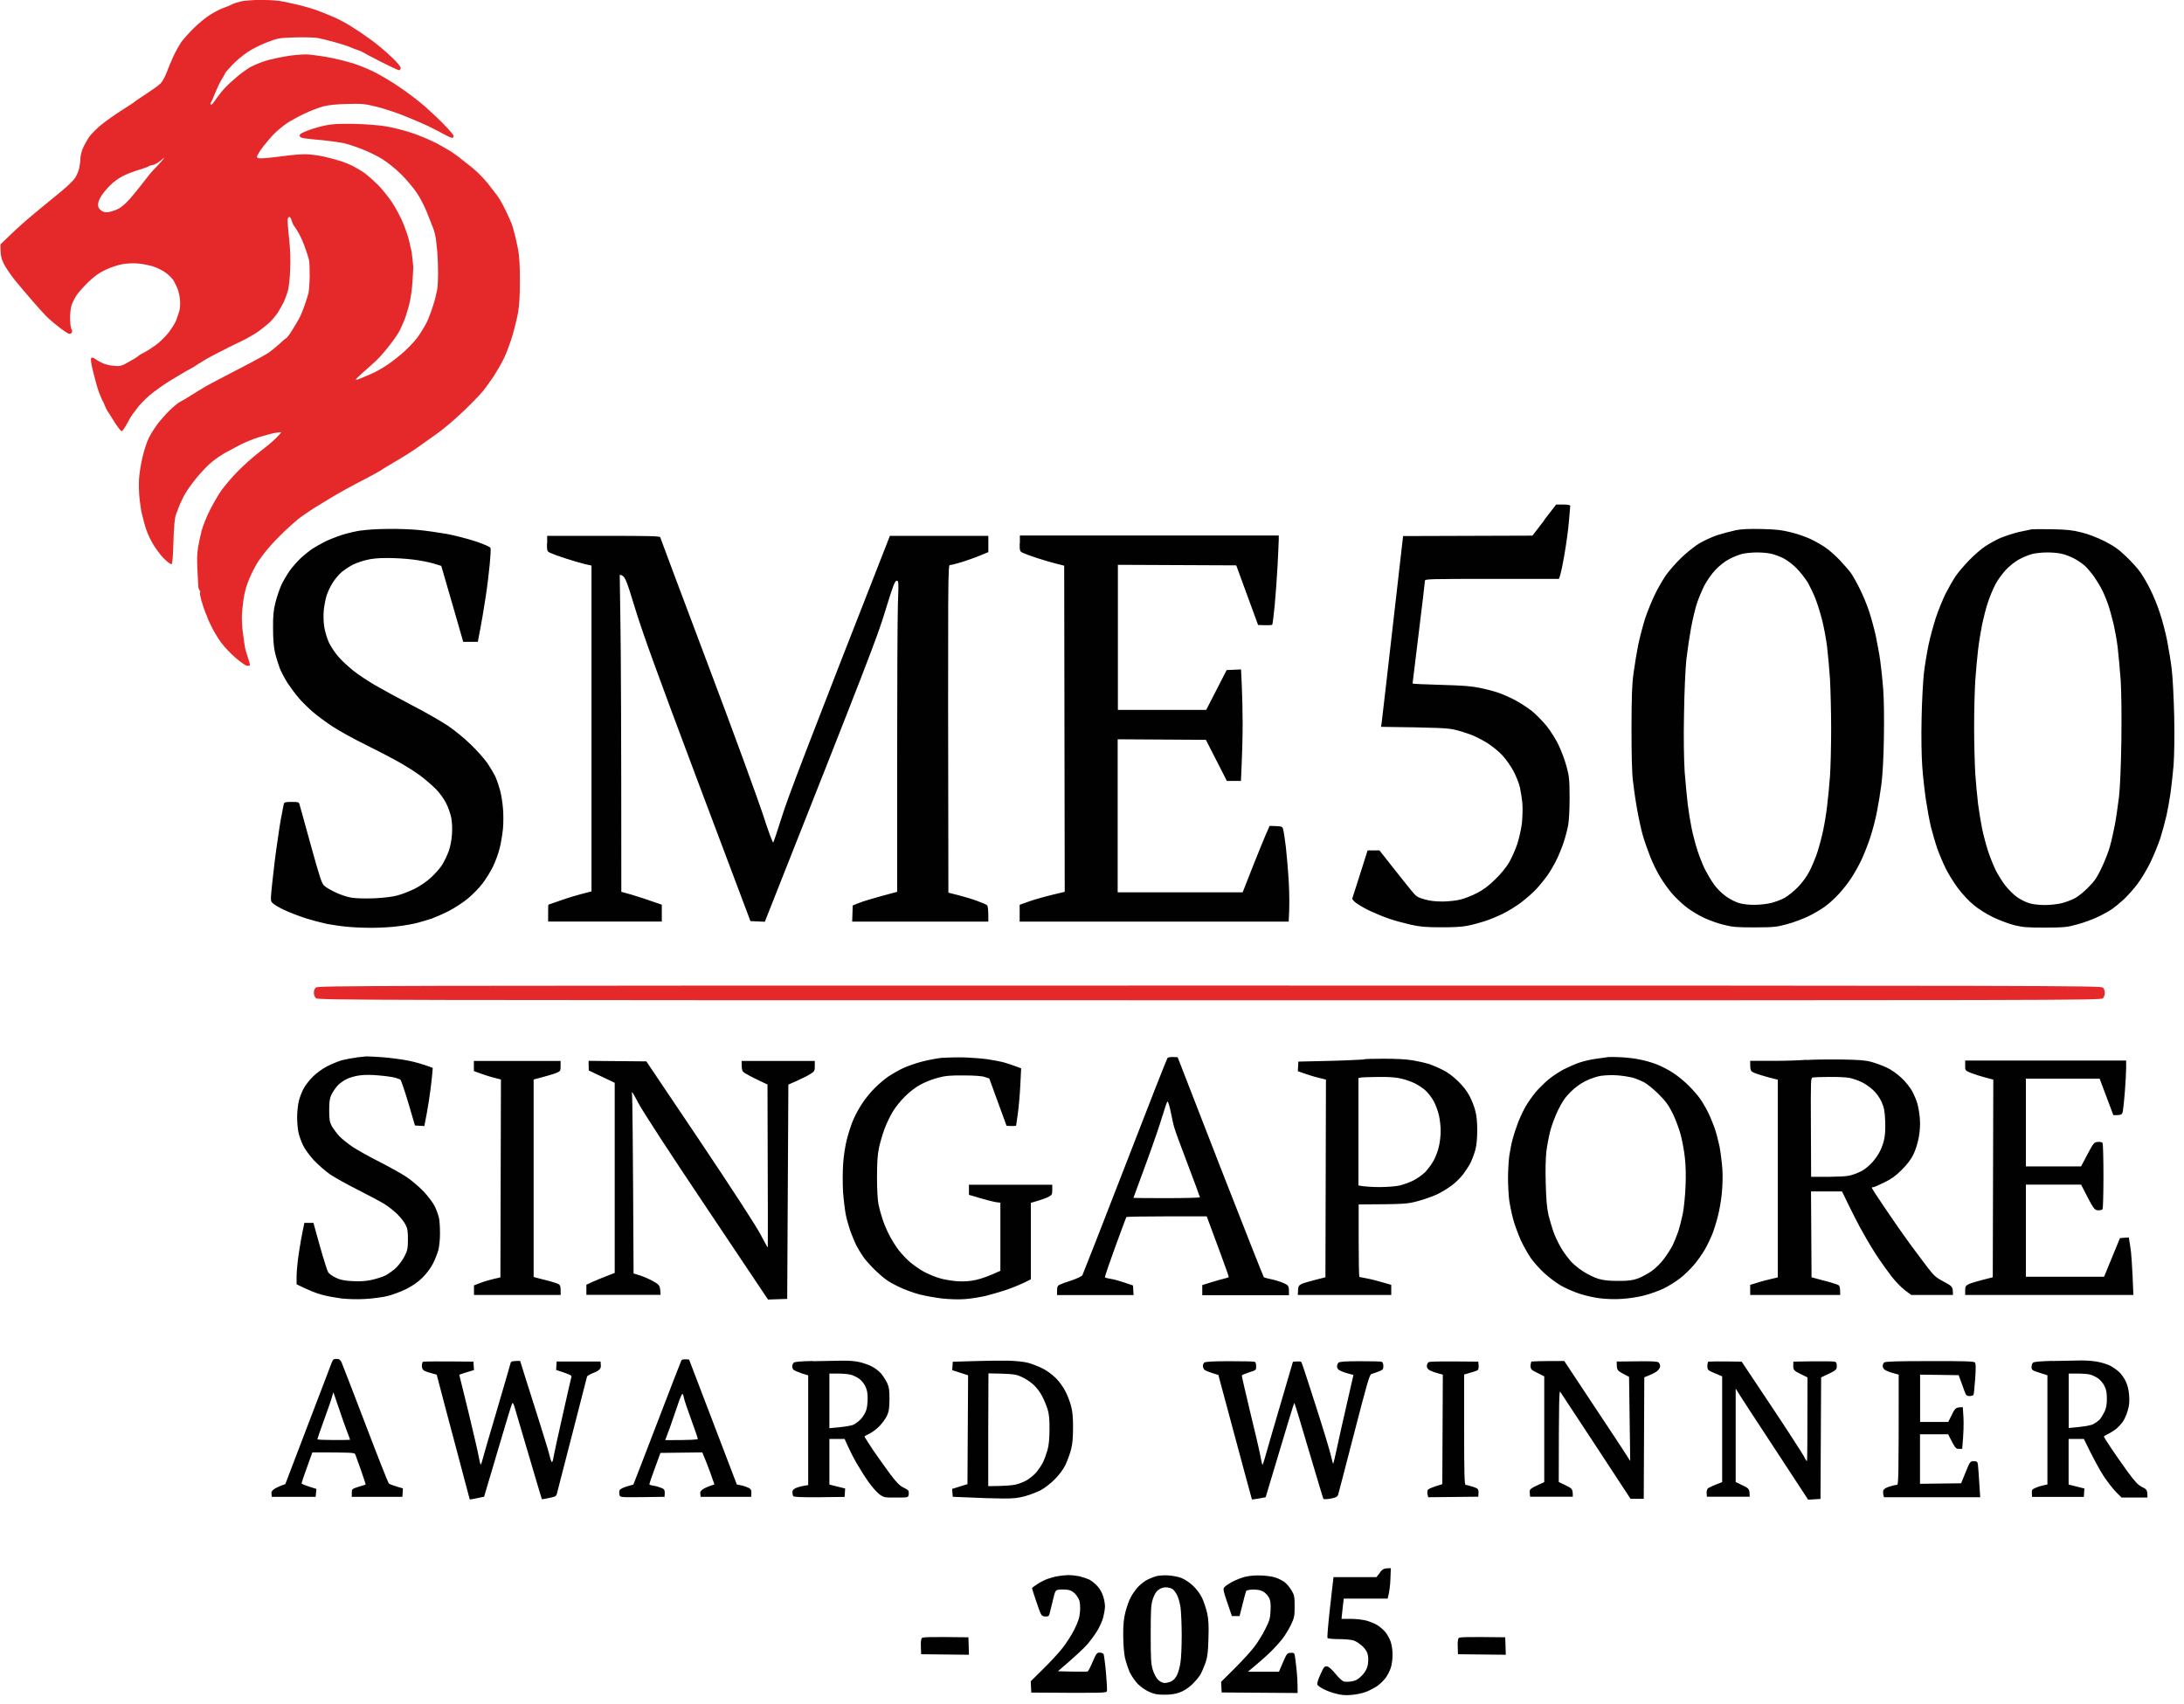 <?xml version="1.0" encoding="UTF-8"?> <svg xmlns="http://www.w3.org/2000/svg" width="205" height="160" viewBox="0 0 205 160" fill="none"><g clip-path="url(#clip0_1265_2284)"><path fill-rule="evenodd" clip-rule="evenodd" d="M144.95 48.849L143.84 50.289L131.7 50.329C130.19 63.589 129.72 67.619 129.69 67.849L129.63 68.239C135.06 68.309 135.87 68.359 136.5 68.499C136.93 68.589 137.65 68.819 138.08 68.979C138.51 69.149 139.23 69.519 139.67 69.799C140.1 70.089 140.73 70.589 141.04 70.939C141.36 71.289 141.82 71.939 142.07 72.409C142.31 72.869 142.59 73.559 142.67 73.939C142.75 74.319 142.86 75.009 142.9 75.469C142.93 75.949 142.91 76.759 142.85 77.319C142.78 77.869 142.58 78.749 142.41 79.269C142.23 79.799 141.89 80.549 141.66 80.959C141.41 81.389 140.87 82.059 140.37 82.539C139.76 83.149 139.27 83.509 138.67 83.829C138.2 84.069 137.52 84.349 137.14 84.439C136.76 84.549 136.01 84.629 135.45 84.639C134.73 84.639 134.24 84.589 133.72 84.439C133.05 84.249 132.94 84.179 132.5 83.639C132.24 83.319 131.44 82.329 130.75 81.449L129.48 79.839H128.37C127.29 83.239 126.96 84.289 126.93 84.349C126.91 84.419 127.09 84.639 127.34 84.809C127.58 84.989 128.16 85.319 128.63 85.539C129.1 85.759 129.9 86.089 130.43 86.269C130.96 86.449 131.86 86.689 132.44 86.819C133.29 87.009 133.85 87.059 135.24 87.059C136.33 87.069 137.26 87.019 137.72 86.919C138.12 86.849 138.86 86.649 139.36 86.489C139.86 86.329 140.64 85.999 141.1 85.769C141.57 85.539 142.33 85.069 142.79 84.719C143.25 84.369 143.92 83.789 144.26 83.409C144.6 83.039 145.07 82.449 145.31 82.099C145.55 81.749 145.92 81.109 146.13 80.669C146.34 80.239 146.64 79.499 146.79 79.029C146.94 78.569 147.12 77.879 147.19 77.499C147.27 77.079 147.33 76.069 147.33 74.909C147.32 73.199 147.3 72.899 147.04 71.949C146.88 71.369 146.55 70.469 146.29 69.939C146.04 69.409 145.54 68.619 145.18 68.169C144.82 67.729 144.19 67.079 143.77 66.739C143.35 66.409 142.62 65.939 142.15 65.699C141.69 65.459 141 65.159 140.62 65.029C140.24 64.899 139.48 64.699 138.93 64.589C138.14 64.419 137.37 64.359 135.25 64.299C133.79 64.259 132.59 64.209 132.59 64.169C132.59 64.129 132.85 61.999 133.17 59.419C133.49 56.829 133.75 54.629 133.75 54.529C133.75 54.359 134.12 54.349 140.04 54.349H146.33C146.51 53.899 146.69 52.969 146.86 51.969C147.03 50.979 147.22 49.599 147.27 48.909C147.33 48.209 147.39 47.579 147.39 47.499C147.39 47.419 147.19 47.369 146.72 47.369H146.07L144.96 48.799L144.95 48.849ZM33.91 49.799C33.41 49.869 32.61 50.059 32.11 50.219C31.61 50.379 30.87 50.669 30.47 50.869C30.06 51.079 29.52 51.389 29.25 51.569C28.99 51.749 28.52 52.129 28.2 52.429C27.89 52.729 27.43 53.249 27.18 53.599C26.94 53.949 26.58 54.549 26.4 54.939C26.23 55.329 25.98 56.069 25.85 56.579C25.67 57.319 25.62 57.809 25.63 58.989C25.63 59.969 25.69 60.729 25.81 61.259C25.91 61.689 26.12 62.359 26.26 62.739C26.41 63.109 26.74 63.729 26.98 64.109C27.22 64.479 27.68 65.099 27.99 65.469C28.3 65.849 28.92 66.449 29.35 66.829C29.78 67.199 30.62 67.819 31.2 68.199C31.78 68.579 33.15 69.349 34.26 69.889C35.36 70.439 36.82 71.189 37.48 71.569C38.15 71.949 39.05 72.519 39.49 72.849C39.92 73.179 40.57 73.739 40.92 74.089C41.28 74.459 41.69 75.029 41.88 75.419C42.07 75.789 42.28 76.399 42.36 76.779C42.43 77.189 42.47 77.829 42.42 78.359C42.39 78.889 42.26 79.529 42.11 79.939C41.97 80.309 41.7 80.879 41.5 81.199C41.3 81.519 40.83 82.049 40.46 82.379C40.06 82.759 39.46 83.169 38.93 83.439C38.45 83.679 37.7 83.969 37.27 84.079C36.78 84.209 35.95 84.299 35.1 84.339C34.27 84.369 33.43 84.349 32.99 84.279C32.58 84.209 31.91 83.989 31.51 83.789C31.1 83.599 30.63 83.329 30.47 83.189C30.2 82.969 30.07 82.569 29.19 79.409C28.65 77.459 28.18 75.729 28.13 75.579C28.07 75.309 28.03 75.289 27.38 75.289C26.81 75.289 26.68 75.319 26.64 75.469C26.62 75.579 26.52 76.039 26.44 76.509C26.34 76.969 26.15 78.159 26.02 79.149C25.87 80.129 25.67 81.759 25.57 82.749C25.38 84.559 25.38 84.569 25.59 84.789C25.71 84.919 26.18 85.199 26.65 85.419C27.11 85.639 28.01 85.989 28.66 86.199C29.29 86.399 30.2 86.639 30.67 86.739C31.13 86.819 31.94 86.949 32.47 86.999C32.99 87.059 34.07 87.109 34.85 87.109C35.63 87.109 36.77 87.049 37.39 86.959C38 86.889 38.81 86.739 39.19 86.639C39.57 86.529 40.16 86.369 40.51 86.249C40.86 86.119 41.6 85.799 42.15 85.519C42.7 85.229 43.5 84.709 43.94 84.339C44.37 83.979 44.99 83.349 45.29 82.949C45.61 82.539 46.04 81.829 46.27 81.369C46.49 80.909 46.78 80.139 46.89 79.679C47.02 79.209 47.15 78.379 47.21 77.829C47.26 77.269 47.26 76.389 47.21 75.879C47.17 75.349 47.05 74.609 46.95 74.239C46.85 73.859 46.66 73.289 46.52 72.969C46.37 72.639 46.02 72.049 45.75 71.649C45.46 71.239 44.77 70.459 44.2 69.909C43.63 69.349 42.67 68.559 42.06 68.149C41.45 67.739 39.93 66.859 38.68 66.219C37.43 65.569 35.86 64.709 35.19 64.319C34.52 63.929 33.62 63.329 33.18 62.979C32.75 62.629 32.12 62.069 31.82 61.719C31.5 61.369 31.09 60.759 30.89 60.359C30.69 59.929 30.5 59.279 30.43 58.829C30.36 58.359 30.35 57.729 30.39 57.299C30.43 56.889 30.55 56.279 30.65 55.929C30.76 55.579 31.03 55.009 31.26 54.659C31.49 54.309 31.86 53.879 32.08 53.699C32.31 53.519 32.7 53.249 32.97 53.099C33.23 52.939 33.83 52.719 34.29 52.599C34.9 52.439 35.46 52.389 36.37 52.389C37.06 52.389 38.14 52.449 38.8 52.539C39.46 52.619 40.31 52.789 40.7 52.909L41.42 53.129C41.74 54.229 42.2 55.829 42.66 57.409L43.48 60.259H44.85C45.22 58.369 45.44 57.039 45.58 56.089C45.73 55.129 45.9 53.719 45.97 52.969C46.04 52.209 46.08 51.519 46.04 51.439C46.01 51.349 45.43 51.089 44.68 50.839C43.96 50.599 42.7 50.269 41.89 50.119C41.08 49.979 39.86 49.809 39.2 49.749C38.53 49.689 37.27 49.639 36.4 49.659C35.52 49.659 34.41 49.729 33.92 49.809L33.91 49.799ZM162.86 49.799C162.4 49.899 161.63 50.099 161.17 50.249C160.7 50.409 159.97 50.749 159.53 50.999C159.09 51.259 158.32 51.879 157.81 52.369C157.29 52.869 156.65 53.609 156.36 54.019C156.09 54.419 155.63 55.199 155.36 55.759C155.09 56.309 154.67 57.319 154.44 57.999C154.22 58.689 153.92 59.829 153.77 60.539C153.63 61.259 153.43 62.449 153.33 63.209C153.18 64.289 153.15 65.389 153.14 68.389C153.14 70.829 153.18 72.599 153.28 73.359C153.35 73.989 153.52 75.189 153.67 75.999C153.81 76.809 154.05 77.899 154.2 78.429C154.35 78.949 154.67 79.859 154.9 80.439C155.13 81.019 155.54 81.869 155.82 82.319C156.09 82.769 156.58 83.469 156.91 83.849C157.23 84.239 157.85 84.819 158.28 85.159C158.7 85.489 159.46 85.949 159.96 86.179C160.46 86.409 161.28 86.709 161.81 86.829C162.63 87.039 163.01 87.069 164.72 87.069C166.48 87.059 166.77 87.039 167.73 86.769C168.31 86.619 169.21 86.279 169.74 86.029C170.26 85.779 170.98 85.349 171.33 85.089C171.68 84.839 172.24 84.319 172.59 83.939C172.93 83.569 173.46 82.919 173.74 82.479C174.04 82.039 174.48 81.249 174.72 80.739C174.97 80.209 175.34 79.259 175.55 78.629C175.76 77.989 176.05 76.899 176.18 76.199C176.32 75.499 176.51 74.329 176.6 73.609C176.71 72.809 176.8 71.129 176.83 69.329C176.86 67.519 176.84 65.729 176.77 64.729C176.7 63.819 176.57 62.589 176.48 61.979C176.4 61.369 176.19 60.319 176.06 59.659C175.91 58.979 175.63 57.969 175.44 57.389C175.25 56.809 174.87 55.879 174.59 55.329C174.32 54.769 173.94 54.099 173.77 53.849C173.59 53.589 173.1 53.029 172.69 52.589C172.29 52.169 171.67 51.619 171.32 51.389C170.97 51.149 170.35 50.799 169.95 50.609C169.54 50.419 168.74 50.129 168.15 49.989C167.28 49.769 166.79 49.699 165.4 49.669C164.19 49.639 163.47 49.669 162.86 49.789V49.799ZM163.49 52.009C163.78 51.939 164.39 51.869 164.83 51.869C165.28 51.859 165.9 51.909 166.2 51.979C166.51 52.039 167.05 52.239 167.39 52.409C167.76 52.599 168.29 52.999 168.66 53.379C169.01 53.739 169.47 54.339 169.7 54.709C169.91 55.089 170.24 55.779 170.42 56.239C170.6 56.709 170.88 57.599 171.04 58.249C171.2 58.879 171.41 59.999 171.5 60.729C171.58 61.449 171.71 62.809 171.77 63.739C171.82 64.669 171.88 66.759 171.88 68.389C171.88 70.019 171.83 72.029 171.77 72.879C171.71 73.709 171.59 74.979 171.5 75.679C171.42 76.379 171.25 77.419 171.12 77.999C171 78.579 170.76 79.479 170.59 80.009C170.42 80.529 170.08 81.339 169.84 81.809C169.54 82.359 169.16 82.889 168.71 83.339C168.33 83.719 167.78 84.149 167.49 84.309C167.19 84.469 166.66 84.669 166.28 84.769C165.9 84.869 165.19 84.949 164.7 84.949C164.15 84.959 163.57 84.889 163.22 84.779C162.9 84.689 162.34 84.399 161.97 84.129C161.59 83.859 161.12 83.379 160.85 82.989C160.6 82.629 160.24 82.019 160.05 81.649C159.86 81.269 159.54 80.489 159.35 79.909C159.16 79.329 158.91 78.379 158.79 77.799C158.67 77.219 158.5 76.189 158.42 75.529C158.34 74.849 158.21 73.479 158.13 72.469C158.06 71.299 158.02 69.289 158.07 67.029C158.1 64.889 158.2 62.809 158.29 61.909C158.39 61.059 158.59 59.729 158.73 58.949C158.88 58.159 159.12 57.139 159.27 56.679C159.42 56.219 159.74 55.449 159.97 54.989C160.21 54.529 160.68 53.859 161.01 53.509C161.36 53.139 161.88 52.719 162.28 52.509C162.65 52.309 163.19 52.089 163.48 52.019L163.49 52.009ZM190.64 49.709C190.46 49.739 189.93 49.859 189.45 49.959C188.97 50.079 188.24 50.319 187.81 50.489C187.39 50.669 186.74 51.029 186.36 51.279C185.98 51.519 185.28 52.139 184.82 52.609C184.35 53.099 183.77 53.779 183.54 54.129C183.31 54.479 182.9 55.199 182.62 55.739C182.36 56.279 181.94 57.289 181.71 57.989C181.48 58.689 181.17 59.839 181.02 60.549C180.87 61.269 180.68 62.439 180.59 63.169C180.51 63.899 180.4 65.779 180.37 67.399C180.33 69.209 180.36 70.919 180.43 71.939C180.49 72.839 180.65 74.239 180.77 75.059C180.89 75.869 181.1 77.039 181.25 77.649C181.41 78.249 181.66 79.159 181.84 79.659C182.01 80.149 182.36 80.979 182.62 81.509C182.87 82.029 183.4 82.879 183.79 83.399C184.18 83.929 184.84 84.629 185.25 84.959C185.66 85.309 186.45 85.809 187.05 86.099C187.63 86.389 188.53 86.719 189.06 86.859C189.87 87.059 190.27 87.089 191.97 87.089C193.74 87.079 194.02 87.059 194.98 86.789C195.56 86.639 196.44 86.309 196.93 86.079C197.43 85.839 198.02 85.509 198.25 85.349C198.48 85.189 198.98 84.779 199.35 84.439C199.72 84.089 200.3 83.439 200.65 82.969C201 82.509 201.54 81.599 201.85 80.959C202.16 80.319 202.58 79.289 202.78 78.689C202.97 78.079 203.23 77.119 203.36 76.549C203.48 75.989 203.65 75.059 203.73 74.489C203.81 73.929 203.94 72.749 204.02 71.879C204.09 70.859 204.12 69.199 204.08 67.229C204.04 65.499 203.94 63.589 203.85 62.849C203.77 62.119 203.56 60.909 203.42 60.159C203.27 59.399 202.97 58.239 202.74 57.569C202.53 56.889 202.12 55.899 201.84 55.349C201.57 54.789 201.14 54.059 200.89 53.709C200.65 53.359 200.04 52.699 199.55 52.229C198.85 51.559 198.43 51.269 197.56 50.819C196.88 50.479 196.04 50.149 195.39 49.989C194.52 49.769 194.03 49.719 192.64 49.689C191.71 49.669 190.8 49.679 190.63 49.699L190.64 49.709ZM190.75 52.009C191.04 51.939 191.65 51.869 192.09 51.869C192.54 51.859 193.16 51.909 193.46 51.979C193.77 52.039 194.29 52.229 194.62 52.399C194.96 52.569 195.42 52.889 195.67 53.099C195.91 53.319 196.31 53.789 196.56 54.139C196.8 54.489 197.15 55.059 197.32 55.409C197.5 55.759 197.74 56.349 197.87 56.729C198 57.099 198.22 57.889 198.36 58.469C198.5 59.049 198.69 60.069 198.77 60.739C198.85 61.409 198.98 62.829 199.06 63.909C199.13 65.159 199.15 67.219 199.12 69.619C199.08 72.009 199 73.879 198.9 74.799C198.8 75.579 198.64 76.739 198.52 77.389C198.4 78.019 198.19 78.969 198.04 79.499C197.89 80.019 197.53 80.939 197.24 81.529C196.83 82.399 196.57 82.769 196 83.329C195.61 83.729 195.05 84.179 194.76 84.329C194.46 84.489 193.93 84.689 193.55 84.789C193.17 84.889 192.46 84.969 191.96 84.969C191.42 84.969 190.82 84.909 190.48 84.799C190.16 84.709 189.63 84.439 189.32 84.219C189 83.989 188.51 83.499 188.22 83.129C187.93 82.759 187.54 82.119 187.33 81.709C187.13 81.299 186.8 80.499 186.61 79.909C186.42 79.329 186.17 78.379 186.05 77.799C185.93 77.219 185.76 76.169 185.67 75.479C185.59 74.779 185.47 73.519 185.41 72.679C185.36 71.829 185.3 69.859 185.3 68.299C185.3 66.739 185.35 64.729 185.41 63.859C185.47 62.979 185.59 61.709 185.67 61.009C185.75 60.309 185.93 59.239 186.05 58.629C186.18 58.019 186.41 57.089 186.59 56.569C186.76 56.039 187.08 55.279 187.29 54.879C187.5 54.469 187.95 53.859 188.27 53.509C188.62 53.139 189.14 52.719 189.54 52.509C189.91 52.309 190.45 52.089 190.74 52.019L190.75 52.009ZM51.34 51.019C51.34 51.719 51.35 51.759 51.63 51.899C51.79 51.979 52.44 52.219 53.09 52.429C53.72 52.639 54.54 52.869 54.89 52.959L55.52 53.099V83.689C54.04 84.059 53.14 84.349 52.56 84.559C51.98 84.759 51.49 84.939 51.47 84.939C51.46 84.939 51.45 85.289 51.45 85.729V86.519H62.12V84.939C60.68 84.429 59.83 84.159 59.29 83.999L58.32 83.729C58.32 68.079 58.28 61.399 58.24 58.759L58.17 53.969C58.66 54.029 58.74 54.259 59.61 57.109C60.36 59.539 61.56 62.869 65.49 73.329L70.44 86.479L71.79 86.539C81.53 61.939 82.36 59.789 83.09 57.369C83.8 55.059 83.98 54.559 84.15 54.529C84.35 54.489 84.36 54.549 84.28 56.749C84.24 57.999 84.21 64.569 84.21 71.369V83.729C81.92 84.339 80.98 84.629 80.64 84.769L80.04 85.009L79.99 86.529H92.77C92.78 85.359 92.73 85.059 92.64 84.979C92.57 84.919 92.14 84.739 91.71 84.579C91.28 84.419 90.48 84.179 89.97 84.049L89.02 83.809C88.97 53.109 88.97 53.049 89.18 53.049C89.3 53.049 89.78 52.919 90.26 52.779C90.75 52.619 91.51 52.359 91.96 52.169L92.77 51.839V50.309H83.53C75.58 70.589 73.97 74.849 73.43 76.559C73.01 77.889 72.63 79.029 72.58 79.099C72.53 79.149 72.09 77.969 71.61 76.459C71.11 74.949 68.76 68.499 66.36 62.149C63.96 55.779 61.99 50.519 61.97 50.439C61.94 50.329 60.78 50.309 56.64 50.309H51.36V51.049L51.34 51.019ZM95.71 51.019C95.71 51.719 95.72 51.759 96 51.899C96.16 51.979 96.75 52.199 97.3 52.379C97.85 52.559 98.66 52.799 99.1 52.909L99.89 53.109L99.94 83.729C98.09 84.159 97.14 84.439 96.63 84.619L95.71 84.949V86.529H120.96C121.05 85.179 121.03 83.899 120.97 82.829C120.91 81.749 120.78 80.269 120.7 79.549C120.61 78.819 120.5 78.079 120.45 77.909C120.38 77.599 120.34 77.589 119.77 77.559L119.17 77.539C118.78 78.399 118.21 79.799 117.65 81.209L116.64 83.779H104.91V69.409L113.19 69.459L115.16 73.319H116.48C116.6 70.819 116.64 69.149 116.64 67.979C116.64 66.809 116.6 65.179 116.56 64.359L116.49 62.849L115.14 62.909L113.22 66.649H104.93V53.029L116.04 53.079L118.09 58.679C119.06 58.719 119.38 58.699 119.42 58.649C119.45 58.609 119.56 57.779 119.65 56.829C119.74 55.869 119.86 54.179 119.92 53.079C119.97 51.969 120.03 50.889 120.03 50.669V50.279H95.73V51.019H95.71ZM33.43 99.299C33.02 99.339 32.41 99.459 32.06 99.549C31.71 99.659 31.09 99.909 30.69 100.119C30.28 100.329 29.7 100.749 29.37 101.079C29.04 101.409 28.66 101.899 28.5 102.199C28.34 102.489 28.14 103.009 28.05 103.359C27.97 103.709 27.89 104.379 27.89 104.859C27.89 105.339 27.94 105.979 28.01 106.289C28.07 106.599 28.26 107.139 28.42 107.479C28.59 107.849 29.02 108.439 29.44 108.909C29.85 109.339 30.53 109.949 30.96 110.239C31.39 110.539 32.58 111.199 33.59 111.709C34.6 112.219 35.75 112.829 36.13 113.069C36.51 113.309 37.04 113.739 37.31 114.009C37.58 114.279 37.92 114.709 38.05 114.949C38.25 115.319 38.29 115.569 38.29 116.359C38.29 117.149 38.25 117.399 37.99 117.909C37.83 118.249 37.47 118.729 37.2 119.009C36.93 119.269 36.46 119.599 36.18 119.749C35.88 119.889 35.29 120.079 34.86 120.169C34.29 120.289 33.78 120.319 33.06 120.279C32.29 120.239 31.93 120.159 31.5 119.949C31.19 119.799 30.88 119.579 30.8 119.439C30.72 119.309 30.37 118.209 30.03 117.009L29.42 114.809H28.57C28.28 116.159 28.13 117.099 28.03 117.779C27.93 118.449 27.85 119.339 27.84 119.789V120.579C29.05 121.179 29.79 121.459 30.26 121.569C30.72 121.699 31.53 121.839 32.06 121.909C32.59 121.969 33.54 121.999 34.23 121.959C34.9 121.929 35.85 121.799 36.34 121.689C36.84 121.559 37.64 121.269 38.14 121.019C38.74 120.709 39.23 120.379 39.67 119.939C40.05 119.559 40.44 119.029 40.65 118.619C40.84 118.239 41.06 117.669 41.15 117.349C41.23 117.019 41.31 116.309 41.3 115.769C41.3 115.209 41.26 114.539 41.19 114.289C41.13 114.029 40.95 113.549 40.8 113.239C40.64 112.919 40.18 112.309 39.78 111.879C39.37 111.449 38.64 110.819 38.14 110.489C37.64 110.159 36.5 109.529 35.6 109.069C34.7 108.619 33.58 107.989 33.12 107.689C32.66 107.379 32.07 106.909 31.82 106.639C31.58 106.369 31.27 105.949 31.13 105.699C30.94 105.329 30.9 105.089 30.9 104.249C30.9 103.409 30.94 103.139 31.11 102.769C31.24 102.509 31.5 102.129 31.69 101.919C31.89 101.709 32.27 101.429 32.54 101.309C32.8 101.179 33.33 101.019 33.72 100.969C34.2 100.899 34.82 100.899 35.57 100.969C36.19 101.019 36.88 101.119 37.08 101.179C37.28 101.229 37.5 101.319 37.58 101.359C37.64 101.399 37.99 102.399 38.33 103.559L38.95 105.669L39.83 105.719C39.99 104.939 40.14 104.109 40.25 103.399C40.37 102.669 40.49 101.669 40.54 101.169L40.62 100.259C39.68 99.899 38.92 99.699 38.32 99.579C37.73 99.459 36.65 99.319 35.92 99.259C35.19 99.209 34.5 99.179 34.39 99.179C34.27 99.189 33.84 99.229 33.44 99.279L33.43 99.299ZM88.53 99.299C88.03 99.349 87.16 99.509 86.58 99.659C86 99.809 85.19 100.089 84.78 100.279C84.37 100.469 83.76 100.819 83.41 101.049C83.06 101.289 82.47 101.789 82.1 102.159C81.73 102.529 81.19 103.179 80.91 103.629C80.62 104.059 80.24 104.769 80.06 105.209C79.88 105.639 79.62 106.449 79.48 107.009C79.34 107.559 79.18 108.579 79.14 109.279C79.09 109.979 79.09 111.139 79.13 111.869C79.18 112.589 79.3 113.569 79.39 114.039C79.48 114.509 79.69 115.209 79.83 115.619C79.98 116.019 80.22 116.589 80.36 116.889C80.51 117.179 80.8 117.669 81.03 117.999C81.24 118.319 81.82 118.949 82.31 119.409C83 120.059 83.43 120.359 84.25 120.759C84.83 121.049 85.76 121.389 86.31 121.529C86.86 121.669 87.81 121.839 88.42 121.909C89.05 121.979 89.96 122.019 90.53 121.969C91.08 121.939 92.01 121.789 92.59 121.649C93.17 121.499 94.07 121.239 94.6 121.049C95.12 120.869 95.83 120.569 96.15 120.419L96.76 120.109V112.929C97.7 112.669 98.15 112.499 98.37 112.389C98.74 112.199 98.77 112.159 98.77 111.709V111.229H90.95V112.179C92.55 112.659 93.21 112.819 93.45 112.859L93.9 112.919V119.309C92.79 119.829 92.09 120.059 91.63 120.159C91.01 120.299 90.53 120.329 89.83 120.289C89.3 120.249 88.54 120.119 88.14 119.989C87.73 119.869 87.09 119.599 86.71 119.389C86.33 119.179 85.76 118.789 85.44 118.509C85.12 118.249 84.63 117.729 84.34 117.349C84.05 116.979 83.65 116.309 83.43 115.879C83.21 115.439 82.93 114.769 82.82 114.399C82.69 114.019 82.53 113.429 82.46 113.079C82.38 112.679 82.32 111.719 82.32 110.539C82.32 109.099 82.37 108.419 82.51 107.739C82.62 107.239 82.85 106.459 83.02 105.999C83.19 105.539 83.53 104.819 83.77 104.419C84 104.009 84.54 103.339 84.95 102.939C85.4 102.489 85.99 102.039 86.44 101.809C86.84 101.589 87.56 101.309 88.03 101.189C88.73 100.999 89.15 100.959 90.46 100.969C91.47 100.969 92.19 101.019 92.45 101.119L92.86 101.259L94.48 105.699C95.18 105.739 95.38 105.709 95.38 105.669C95.38 105.629 95.45 105.119 95.54 104.539C95.62 103.959 95.73 102.769 95.77 101.889L95.85 100.299C94.95 99.959 94.4 99.789 94.05 99.699C93.7 99.619 93.06 99.499 92.62 99.439C92.19 99.379 91.28 99.309 90.61 99.279C89.94 99.259 88.99 99.279 88.5 99.319L88.53 99.299ZM109.59 99.319C109.53 99.389 107.73 103.969 105.6 109.489C103.47 114.999 101.66 119.609 101.6 119.719C101.54 119.829 101.09 120.039 100.59 120.209C100.09 120.369 99.59 120.549 99.45 120.619C99.27 120.719 99.22 120.829 99.22 121.169V121.589H106.4L106.35 120.689C105.12 120.259 104.53 120.099 104.26 120.069C103.99 120.029 103.74 119.959 103.71 119.919C103.69 119.879 104.12 118.609 104.67 117.099C105.22 115.589 105.7 114.309 105.72 114.269C105.75 114.229 107.46 114.199 109.52 114.199H113.27C113.67 115.299 114.15 116.579 114.58 117.739C115.01 118.899 115.35 119.869 115.34 119.909C115.32 119.929 115.12 119.989 114.9 120.049C114.67 120.099 114.12 120.249 113.66 120.399L112.85 120.649V121.599H120.99C121 120.709 120.98 120.689 120.49 120.469C120.2 120.339 119.7 120.179 119.35 120.109C119 120.039 118.67 119.949 118.63 119.919C118.59 119.879 116.75 115.219 114.54 109.559L110.54 99.259C109.89 99.209 109.67 99.249 109.61 99.329L109.59 99.319ZM109.14 104.709C109.34 103.999 109.54 103.419 109.59 103.419C109.65 103.419 109.79 103.879 109.9 104.439C110.01 105.009 110.16 105.689 110.25 105.949C110.32 106.199 110.89 107.759 111.51 109.379C112.13 110.999 112.63 112.369 112.63 112.409C112.63 112.449 111.22 112.489 109.51 112.489C107.8 112.489 106.39 112.479 106.39 112.459C106.39 112.449 106.93 110.979 107.58 109.219C108.23 107.449 108.93 105.419 109.13 104.699L109.14 104.709ZM150.87 99.259C150.67 99.279 150.14 99.359 149.71 99.419C149.28 99.479 148.61 99.639 148.23 99.769C147.85 99.899 147.21 100.179 146.8 100.389C146.39 100.599 145.75 101.019 145.37 101.329C145 101.639 144.45 102.179 144.15 102.529C143.85 102.889 143.44 103.479 143.22 103.849C143 104.219 142.68 104.909 142.5 105.369C142.32 105.829 142.09 106.539 141.98 106.949C141.87 107.349 141.74 108.059 141.67 108.499C141.61 108.949 141.55 109.889 141.55 110.589C141.55 111.289 141.6 112.229 141.66 112.669C141.72 113.119 141.89 113.939 142.04 114.499C142.19 115.049 142.53 115.949 142.78 116.509C143.04 117.059 143.47 117.799 143.71 118.149C143.96 118.499 144.5 119.099 144.91 119.489C145.33 119.879 146.04 120.419 146.48 120.679C146.93 120.939 147.73 121.289 148.25 121.459C148.77 121.629 149.62 121.829 150.15 121.889C150.71 121.959 151.56 121.999 152.21 121.949C152.82 121.919 153.77 121.779 154.32 121.629C154.87 121.489 155.69 121.199 156.15 120.979C156.61 120.749 157.3 120.329 157.68 120.029C158.07 119.729 158.66 119.159 159 118.759C159.34 118.359 159.8 117.709 160.01 117.339C160.23 116.959 160.54 116.319 160.71 115.909C160.87 115.499 161.11 114.739 161.24 114.219C161.38 113.689 161.55 112.739 161.61 112.109C161.68 111.399 161.72 110.479 161.67 109.789C161.63 109.149 161.5 108.169 161.4 107.619C161.28 107.059 161.07 106.259 160.91 105.819C160.75 105.379 160.47 104.709 160.28 104.339C160.09 103.959 159.76 103.409 159.56 103.129C159.35 102.829 158.88 102.299 158.51 101.929C158.15 101.559 157.5 101.029 157.06 100.739C156.63 100.449 155.91 100.079 155.48 99.919C155.05 99.749 154.33 99.549 153.89 99.469C153.46 99.369 152.66 99.289 152.15 99.259C151.62 99.229 151.03 99.229 150.83 99.249L150.87 99.259ZM150.34 100.999C150.72 100.939 151.39 100.929 151.82 100.959C152.25 100.989 152.88 101.089 153.19 101.159C153.51 101.239 154 101.449 154.3 101.599C154.59 101.749 155.21 102.249 155.68 102.719C156.38 103.419 156.62 103.759 157.03 104.579C157.29 105.129 157.63 106.029 157.77 106.589C157.91 107.139 158.09 108.089 158.15 108.699C158.23 109.399 158.26 110.379 158.21 111.389C158.18 112.259 158.06 113.419 157.95 113.979C157.83 114.529 157.64 115.289 157.51 115.669C157.38 116.039 157.15 116.609 156.99 116.939C156.82 117.259 156.46 117.829 156.18 118.199C155.91 118.569 155.39 119.079 155.04 119.329C154.69 119.569 154.12 119.889 153.77 120.019C153.25 120.209 152.9 120.259 151.92 120.259C151.01 120.259 150.53 120.209 150.02 120.059C149.64 119.939 149 119.639 148.59 119.359C148.18 119.099 147.67 118.669 147.45 118.429C147.24 118.189 146.87 117.699 146.63 117.329C146.4 116.969 146.06 116.289 145.88 115.829C145.71 115.369 145.47 114.569 145.35 114.089C145.2 113.419 145.13 112.629 145.09 111.129C145.05 109.819 145.08 108.719 145.15 108.119C145.21 107.589 145.37 106.759 145.49 106.269C145.61 105.769 145.93 104.889 146.22 104.279C146.62 103.459 146.9 103.039 147.4 102.539C147.85 102.089 148.32 101.749 148.86 101.479C149.34 101.249 149.93 101.049 150.34 100.989V100.999ZM128.02 99.469C128.02 99.469 126.59 99.559 124.91 99.599L121.87 99.669L121.82 100.569C122.76 100.909 123.35 101.089 123.74 101.179L124.46 101.359L124.41 119.919C122.93 120.289 122.36 120.459 122.19 120.539C121.92 120.669 121.86 120.749 121.84 121.129L121.82 121.579H130.59V120.629C129.4 120.279 128.75 120.109 128.37 120.039C127.99 119.959 127.64 119.889 127.6 119.889C127.56 119.889 127.53 118.359 127.53 116.479V113.079C131.86 113.059 132.09 113.039 133.08 112.769C133.66 112.619 134.46 112.329 134.88 112.139C135.28 111.949 135.9 111.569 136.25 111.309C136.6 111.059 137.08 110.579 137.33 110.259C137.56 109.949 137.89 109.459 138.03 109.169C138.18 108.869 138.38 108.319 138.48 107.959C138.6 107.509 138.66 106.869 138.66 106.109C138.66 105.349 138.6 104.699 138.47 104.259C138.38 103.879 138.13 103.259 137.93 102.889C137.71 102.459 137.31 101.939 136.86 101.509C136.41 101.069 135.87 100.659 135.4 100.439C134.99 100.229 134.42 99.989 134.13 99.889C133.83 99.799 133.17 99.649 132.65 99.559C132.05 99.449 131.03 99.399 129.89 99.399C128.9 99.399 128.06 99.419 128.02 99.459V99.469ZM127.76 101.159C127.9 101.139 128.65 101.119 129.43 101.109C130.39 101.099 131.08 101.149 131.54 101.269C131.92 101.349 132.48 101.559 132.8 101.709C133.12 101.869 133.56 102.159 133.8 102.379C134.03 102.579 134.38 103.029 134.57 103.379C134.76 103.719 134.98 104.329 135.07 104.739C135.16 105.139 135.23 105.789 135.23 106.169C135.23 106.549 135.17 107.179 135.07 107.599C134.99 107.999 134.76 108.609 134.57 108.959C134.38 109.309 134.02 109.789 133.76 110.059C133.5 110.309 133.01 110.659 132.67 110.829C132.34 110.999 131.77 111.199 131.4 111.299C131.02 111.379 130.24 111.449 129.53 111.449C128.86 111.449 128.14 111.419 127.51 111.299V101.209L127.75 101.169L127.76 101.159ZM169.57 99.499C169.08 99.549 167.69 99.599 166.48 99.599H164.28C164.28 100.539 164.3 100.569 164.68 100.729C164.89 100.829 165.48 100.999 165.97 101.139L166.87 101.369V119.929C165.89 120.149 165.31 120.309 164.95 120.429L164.28 120.629V121.579H172.73C172.73 120.829 172.69 120.709 172.5 120.619C172.36 120.559 171.76 120.369 171.15 120.219L170.04 119.919L169.99 111.859H172.9C173.87 113.869 174.47 115.049 174.89 115.769C175.29 116.499 175.91 117.519 176.26 118.039C176.61 118.569 177.19 119.369 177.55 119.839C177.91 120.309 178.48 120.889 178.81 121.139L179.4 121.579H183.31C183.31 120.799 183.29 120.779 182.46 120.339C181.73 119.949 181.53 119.779 180.95 119.019C180.58 118.529 179.81 117.509 179.23 116.719C178.66 115.939 177.63 114.469 176.95 113.449C176.26 112.439 175.7 111.569 175.7 111.529C175.7 111.489 175.76 111.449 175.84 111.459C175.91 111.459 176.38 111.259 176.86 111.019C177.54 110.689 177.95 110.389 178.51 109.829C179 109.339 179.38 108.849 179.6 108.389C179.79 108.009 180.01 107.309 180.1 106.809C180.21 106.219 180.25 105.629 180.21 105.069C180.18 104.609 180.07 103.969 179.98 103.639C179.9 103.319 179.66 102.779 179.48 102.439C179.28 102.079 178.86 101.549 178.46 101.179C178.06 100.809 177.5 100.409 177.09 100.229C176.72 100.049 176.08 99.819 175.66 99.699C175.07 99.539 174.5 99.499 172.7 99.469C171.49 99.459 170.08 99.479 169.58 99.519L169.57 99.499ZM170.15 101.159C170.27 101.139 170.97 101.109 171.71 101.109C172.45 101.099 173.31 101.139 173.61 101.199C173.92 101.269 174.4 101.429 174.69 101.569C174.99 101.699 175.46 102.019 175.75 102.279C176.11 102.599 176.38 102.969 176.6 103.419C176.85 103.999 176.91 104.269 176.95 105.209C176.98 105.889 176.95 106.549 176.87 106.899C176.81 107.229 176.64 107.719 176.5 108.009C176.36 108.309 176.05 108.779 175.79 109.069C175.54 109.369 175.11 109.719 174.86 109.879C174.6 110.029 174.13 110.229 173.8 110.319C173.38 110.449 172.79 110.499 170 110.489L169.98 105.849C169.96 101.299 169.96 101.209 170.16 101.159H170.15ZM44.48 100.079V100.559C45.42 100.909 45.99 101.089 46.36 101.179L47.02 101.349L46.97 119.929C45.99 120.139 45.43 120.319 45.09 120.449L44.49 120.679V121.579H52.63C52.63 120.649 52.62 120.629 52.24 120.479C52.02 120.409 51.63 120.279 51.36 120.219C51.11 120.149 50.71 120.049 50.49 119.999L50.09 119.889V101.349C51.44 100.999 52.01 100.819 52.23 100.729C52.6 100.569 52.62 100.539 52.62 100.089V99.609H44.48V100.089V100.079ZM55.26 100.059V100.499L57.7 101.659V119.509C56.68 119.899 56.07 120.149 55.71 120.309L55.04 120.619V121.569H62.01C61.96 120.699 61.93 120.649 61.38 120.329C61.06 120.139 60.5 119.889 60.14 119.769L59.47 119.559C59.41 106.829 59.36 102.939 59.32 102.709C59.27 102.369 59.38 102.539 59.92 103.559C60.31 104.319 62.9 108.289 66.34 113.419L72.09 122.009L73.89 121.949L74 101.829C75.24 101.289 75.79 101.009 76.04 100.849C76.46 100.589 76.48 100.529 76.48 100.089V99.609H69.61C69.61 100.509 69.65 100.589 69.96 100.779C70.15 100.899 70.69 101.179 71.17 101.409L72.04 101.819C72.08 113.649 72.08 117.099 72.07 117.119C72.05 117.129 71.73 116.559 71.36 115.849C70.94 115.049 68.75 111.689 65.68 107.099L60.67 99.649L55.25 99.599V100.049L55.26 100.059ZM184.46 100.059C184.45 100.499 184.46 100.509 185.01 100.739C185.32 100.859 185.92 101.049 186.33 101.159L187.1 101.359L187.05 119.919C185.57 120.289 184.99 120.469 184.8 120.559C184.5 120.719 184.46 120.789 184.46 121.159V121.579H200.25C200.14 118.749 200.05 117.529 199.96 117.059L199.82 116.179L198.99 116.239L197.5 119.869H190.16V111.219H195.34C196.53 113.549 196.57 113.599 196.92 113.629C197.14 113.639 197.32 113.599 197.36 113.519C197.4 113.439 197.44 112.049 197.44 110.419C197.44 108.789 197.4 107.399 197.36 107.319C197.32 107.239 197.14 107.189 196.92 107.209C196.56 107.239 196.52 107.279 195.94 108.369L195.34 109.509H190.16V101.269H197.08L198.37 104.699C199.15 104.699 199.18 104.669 199.26 104.329C199.3 104.119 199.39 103.289 199.45 102.479C199.51 101.669 199.57 100.669 199.57 100.279V99.569H184.46V100.009V100.059ZM31.15 127.889C31.1 128.049 30.08 130.689 28.91 133.759L26.78 139.339C25.893 139.639 25.46 139.912 25.48 140.159L25.51 140.529H29.63L29.7 139.789C28.62 139.459 28.31 139.329 28.31 139.259C28.31 139.209 28.53 138.519 28.82 137.749L29.32 136.359C33.09 136.359 33.29 136.379 33.35 136.549C33.38 136.649 33.62 137.319 33.89 138.049C34.14 138.779 34.34 139.379 34.32 139.379C34.31 139.389 34 139.489 33.65 139.589C33.04 139.789 33.02 139.799 33.02 140.159V140.529H37.77L37.82 139.739C36.88 139.469 36.55 139.339 36.49 139.269C36.43 139.209 35.43 136.679 34.28 133.659C33.13 130.639 32.12 128.039 32.05 127.879C31.93 127.659 31.83 127.579 31.59 127.579C31.35 127.579 31.24 127.639 31.16 127.879L31.15 127.889ZM31.29 130.709L31.8 132.189C32.07 132.999 32.42 134.009 32.58 134.409C32.74 134.819 32.87 135.159 32.85 135.179C32.85 135.189 32.16 135.199 31.32 135.199C30.48 135.199 29.79 135.169 29.79 135.129C29.79 135.089 30.06 134.279 30.4 133.359C30.74 132.429 31.08 131.459 31.15 131.189L31.29 130.709ZM63.94 127.769C63.89 127.879 62.85 130.529 61.66 133.659C60.46 136.799 59.46 139.359 59.45 139.379C59.44 139.379 59.16 139.459 58.83 139.559C58.46 139.669 58.2 139.809 58.15 139.929C58.12 140.019 58.12 140.219 58.15 140.349C58.21 140.579 58.22 140.579 60.3 140.559L62.38 140.529C62.43 139.899 62.39 139.819 62.09 139.699C61.9 139.619 61.57 139.519 61.35 139.489C61.13 139.459 60.95 139.399 60.95 139.349C60.95 139.299 61.18 138.619 61.47 137.839L61.99 136.409L65.92 136.359C66.18 136.969 66.45 137.649 66.67 138.259L67.06 139.369C66.153 139.649 65.71 139.912 65.73 140.159L65.76 140.529H70.51C70.56 139.899 70.52 139.819 70.25 139.679C70.08 139.599 69.76 139.489 69.55 139.449L69.16 139.369L64.68 127.639C64.13 127.589 64 127.629 63.93 127.769H63.94ZM63.63 131.849C63.81 131.309 64 130.869 64.05 130.869C64.1 130.869 64.17 131.029 64.19 131.219C64.22 131.409 64.53 132.329 64.88 133.279C65.23 134.219 65.5 135.039 65.5 135.099C65.5 135.159 64.92 135.209 62.44 135.209L62.88 134.029C63.11 133.379 63.45 132.399 63.63 131.859V131.849ZM76.33 127.779C75.2 127.799 74.59 127.849 74.5 127.939C74.43 128.009 74.36 128.159 74.36 128.279C74.36 128.399 74.42 128.539 74.5 128.619C74.58 128.679 74.91 128.819 75.25 128.939L75.86 129.129V139.429C75.24 139.519 74.91 139.619 74.72 139.699C74.48 139.809 74.37 139.919 74.38 140.089C74.38 140.219 74.41 140.389 74.45 140.459C74.51 140.549 75.09 140.579 76.9 140.569L79.28 140.539L79.33 139.749L77.85 139.379V135.099H79.28C79.73 136.119 80.1 136.849 80.4 137.369C80.71 137.899 81.21 138.699 81.54 139.159C81.87 139.619 82.32 140.129 82.55 140.299C82.96 140.589 83.03 140.609 84.11 140.599C85.23 140.599 85.24 140.599 85.29 140.339C85.32 140.189 85.3 140.019 85.26 139.949C85.21 139.879 84.97 139.729 84.75 139.629C84.45 139.489 84.14 139.169 83.61 138.469C83.21 137.929 82.48 136.909 81.99 136.199C81.51 135.479 81.13 134.879 81.14 134.859C81.15 134.839 81.37 134.719 81.62 134.599C81.86 134.479 82.29 134.169 82.54 133.899C82.8 133.639 83.12 133.199 83.25 132.929C83.44 132.519 83.48 132.219 83.49 131.369C83.49 130.519 83.45 130.219 83.27 129.839C83.15 129.579 82.89 129.189 82.7 128.949C82.5 128.729 82.11 128.429 81.83 128.289C81.56 128.149 81.03 127.959 80.67 127.879C80.28 127.789 79.6 127.729 79 127.749C78.45 127.759 77.24 127.779 76.31 127.799L76.33 127.779ZM77.86 128.959H78.68C79.13 128.959 79.66 129.009 79.86 129.069C80.07 129.119 80.4 129.279 80.6 129.409C80.81 129.549 81.09 129.869 81.21 130.129C81.39 130.479 81.44 130.779 81.44 131.289C81.44 131.669 81.39 132.169 81.31 132.389C81.24 132.609 81.04 132.959 80.86 133.169C80.69 133.369 80.37 133.619 80.15 133.739C79.92 133.859 79.37 133.959 77.85 134.089V128.969L77.86 128.959ZM91.44 127.789L89.43 127.849L89.38 128.639L90.87 129.119L90.81 139.339L89.37 139.789L89.43 140.529C92.13 140.649 93.47 140.689 94.13 140.689C95.05 140.699 95.56 140.649 96.19 140.479C96.66 140.349 97.32 140.099 97.67 139.919C98.02 139.739 98.62 139.279 98.99 138.899C99.43 138.459 99.8 137.959 100.01 137.529C100.19 137.149 100.42 136.509 100.53 136.099C100.67 135.569 100.72 134.969 100.72 134.039C100.73 133.119 100.67 132.509 100.54 132.029C100.45 131.649 100.21 131.029 100.02 130.659C99.83 130.259 99.44 129.719 99.1 129.379C98.76 129.039 98.22 128.649 97.82 128.459C97.45 128.269 96.85 128.049 96.5 127.949C96.14 127.849 95.35 127.769 94.65 127.749C93.98 127.739 92.54 127.749 91.43 127.789H91.44ZM92.78 128.939L94.07 128.969C95.18 129.009 95.43 129.049 95.93 129.289C96.26 129.439 96.73 129.749 96.99 129.989C97.25 130.219 97.62 130.689 97.8 131.039C97.98 131.379 98.22 131.949 98.33 132.299C98.47 132.769 98.52 133.259 98.51 134.199C98.51 135.069 98.45 135.679 98.32 136.149C98.21 136.519 98.02 137.059 97.88 137.329C97.74 137.599 97.45 138.029 97.24 138.269C97.02 138.509 96.63 138.829 96.36 138.979C96.11 139.129 95.63 139.319 95.3 139.389C94.98 139.459 94.29 139.519 92.76 139.529V134.239L92.78 128.949V128.939ZM192.65 127.769C191.52 127.799 190.91 127.849 190.82 127.939C190.75 127.999 190.69 128.189 190.69 128.349C190.69 128.609 190.75 128.669 191.43 128.879L192.18 129.119V139.369C191.64 139.479 191.3 139.579 191.09 139.679C190.73 139.829 190.7 139.879 190.72 140.189L190.74 140.539H195.6L195.65 139.749L194.17 139.379V135.099H195.6C196.53 137.019 197.1 138.029 197.46 138.589C197.83 139.139 198.36 139.819 198.63 140.089L199.14 140.599H201.57C201.57 139.889 201.53 139.839 201.08 139.619C200.69 139.429 200.43 139.159 199.67 138.119C199.16 137.419 198.46 136.409 198.1 135.869C197.74 135.329 197.46 134.879 197.48 134.859C197.49 134.839 197.67 134.729 197.87 134.629C198.08 134.539 198.41 134.319 198.6 134.179C198.8 134.019 199.09 133.709 199.26 133.479C199.42 133.249 199.63 132.769 199.72 132.419C199.87 131.939 199.89 131.589 199.85 130.989C199.81 130.469 199.69 130.009 199.52 129.669C199.38 129.369 199.1 128.979 198.89 128.789C198.68 128.599 198.31 128.349 198.07 128.219C197.82 128.099 197.31 127.929 196.93 127.859C196.56 127.779 195.82 127.719 195.29 127.729C194.77 127.739 193.58 127.769 192.65 127.779V127.769ZM194.18 128.959H195C195.44 128.959 195.98 128.999 196.18 129.049C196.39 129.109 196.72 129.259 196.92 129.399C197.13 129.539 197.4 129.849 197.53 130.119C197.71 130.479 197.76 130.769 197.76 131.329C197.76 131.839 197.7 132.209 197.54 132.539C197.42 132.789 197.22 133.119 197.1 133.259C196.97 133.399 196.69 133.599 196.48 133.709C196.24 133.829 195.72 133.939 194.18 134.069V128.949V128.959ZM39.67 127.869C39.67 127.869 39.59 128.079 39.6 128.259C39.61 128.489 39.7 128.629 39.85 128.709C39.99 128.769 40.29 128.879 40.55 128.939L40.99 129.059C41.32 130.329 42.01 132.959 42.75 135.719C43.49 138.479 44.09 140.749 44.09 140.769C44.1 140.789 44.41 140.739 44.77 140.659L45.44 140.519C45.68 139.709 46.26 137.749 46.88 135.659C47.49 133.569 48.03 131.809 48.08 131.749C48.12 131.689 48.21 131.799 48.27 132.009C48.33 132.209 48.94 134.259 49.61 136.549C50.28 138.839 50.85 140.729 50.86 140.749C50.87 140.769 51.18 140.719 51.54 140.639C52.17 140.509 52.22 140.489 52.3 140.129C52.35 139.929 53 137.439 53.73 134.579C54.46 131.739 55.08 129.329 55.1 129.249C55.12 129.169 55.43 128.989 55.79 128.859C56.21 128.699 56.413 128.489 56.4 128.229L56.37 127.829H52.25L52.2 128.619C53.49 129.029 53.67 129.139 53.64 129.249C53.61 129.329 53.24 130.979 52.81 132.889C52.37 134.809 51.99 136.579 51.95 136.829C51.92 137.069 51.85 137.269 51.81 137.269C51.77 137.269 51.66 137.009 51.59 136.669C51.51 136.329 51.07 134.899 50.62 133.469C50.17 132.039 49.58 130.179 49.31 129.329L48.82 127.769C48.08 127.769 47.96 127.819 47.93 127.959C47.91 128.049 47.32 130.089 46.62 132.469C45.91 134.859 45.3 136.959 45.26 137.149C45.22 137.339 45.15 137.499 45.12 137.499C45.09 137.489 45 137.149 44.93 136.729C44.86 136.309 44.41 134.419 43.96 132.529C43.5 130.639 43.11 129.089 43.11 129.079C43.11 129.059 43.42 128.949 43.8 128.839L44.49 128.629L44.44 127.839C40.83 127.799 39.74 127.819 39.69 127.859L39.67 127.869ZM113.04 127.919C112.96 127.989 112.9 128.139 112.91 128.269C112.92 128.389 112.98 128.529 113.06 128.609C113.13 128.669 113.46 128.809 113.78 128.909L114.36 129.089C116.78 138.119 117.5 140.749 117.51 140.769C117.52 140.789 117.82 140.749 118.17 140.689L118.8 140.569C120.85 133.699 121.46 131.709 121.49 131.709C121.52 131.709 122.13 133.719 122.85 136.179C123.58 138.629 124.19 140.679 124.22 140.719C124.26 140.769 124.56 140.759 124.9 140.699C125.38 140.609 125.52 140.529 125.6 140.349C125.64 140.209 126.32 137.619 127.1 134.589C128.33 129.829 128.55 129.049 128.73 128.999C128.85 128.969 129.14 128.859 129.4 128.769C129.8 128.609 129.85 128.559 129.85 128.249C129.84 128.039 129.78 127.879 129.68 127.849C129.6 127.819 128.68 127.799 127.64 127.799C126.28 127.799 125.73 127.839 125.63 127.939C125.56 128.009 125.5 128.169 125.5 128.309C125.5 128.459 125.61 128.599 125.8 128.689C125.96 128.769 126.3 128.899 126.56 128.959L127.04 129.089C126.02 133.539 125.6 135.399 125.46 136.089C125.31 136.789 125.17 137.379 125.15 137.409C125.12 137.439 125.03 137.139 124.94 136.719C124.86 136.319 124.21 134.169 123.5 131.969C122.8 129.759 122.19 127.919 122.15 127.869C122.11 127.829 121.92 127.809 121.72 127.819L121.36 127.849C119.44 134.399 118.8 136.589 118.71 136.939C118.61 137.289 118.52 137.549 118.49 137.519C118.47 137.489 118.37 137.089 118.29 136.619C118.21 136.159 117.77 134.309 117.33 132.499C116.9 130.699 116.55 129.179 116.56 129.139C116.58 129.089 116.89 128.959 117.26 128.839C117.9 128.649 117.91 128.629 117.91 128.269C117.91 128.039 117.86 127.879 117.75 127.849C117.67 127.819 116.61 127.799 115.39 127.799C113.84 127.799 113.15 127.839 113.04 127.929V127.919ZM134.06 127.919C133.99 127.989 133.92 128.159 133.93 128.289C133.94 128.439 134.07 128.599 134.25 128.679C134.41 128.759 134.74 128.879 134.99 128.939L135.43 129.059L135.38 139.339C134.31 139.659 134.04 139.809 134 139.919C133.97 140.009 133.97 140.209 134 140.339L134.06 140.569L138.76 140.519C138.82 139.789 138.81 139.779 138.26 139.589C137.95 139.499 137.65 139.409 137.57 139.409C137.46 139.409 137.43 138.309 137.43 134.229V129.049C138.3 128.809 138.6 128.699 138.68 128.659C138.76 128.609 138.81 128.429 138.79 128.209L138.76 127.839C134.82 127.799 134.17 127.819 134.06 127.909V127.919ZM143.73 127.869C143.73 127.869 143.66 128.079 143.66 128.259C143.68 128.559 143.75 128.629 144.31 128.899L144.95 129.219V139.149C143.57 139.779 143.56 139.789 143.59 140.149L143.62 140.519H147.63C147.63 139.799 147.6 139.769 146.98 139.459L146.31 139.139C146.32 131.429 146.35 130.519 146.45 130.669C146.52 130.779 148.03 133.079 149.82 135.789L153.05 140.719H154.29L154.34 129.309C155.04 129.039 155.38 128.859 155.53 128.739C155.69 128.609 155.82 128.409 155.83 128.289C155.83 128.149 155.77 127.989 155.69 127.919C155.59 127.819 155.05 127.789 153.65 127.809L151.75 127.829C151.75 128.629 151.78 128.659 152.33 128.959L152.91 129.269C152.99 135.369 153.02 137.139 153.02 137.159C153.02 137.179 152.88 136.959 152.71 136.679C152.54 136.409 151.15 134.279 149.61 131.979L146.83 127.779C144.48 127.779 143.77 127.809 143.71 127.849L143.73 127.869ZM160.32 127.869C160.32 127.869 160.25 128.099 160.26 128.289C160.27 128.619 160.32 128.659 160.96 128.929L161.65 129.219V139.149C160.71 139.509 160.37 139.679 160.3 139.749C160.23 139.819 160.18 140.039 160.19 140.199L160.22 140.519H164.23C164.23 139.799 164.2 139.759 163.58 139.459L162.92 139.139V130.369C163.42 131.189 164.96 133.539 166.65 136.109L169.72 140.799L170.88 140.729L170.94 129.319C172.38 128.649 172.41 128.619 172.41 128.259C172.41 127.959 172.37 127.879 172.18 127.839C172.04 127.809 171.13 127.799 170.14 127.809L168.34 127.839C168.29 128.629 168.3 128.639 168.97 128.979L169.66 129.319C169.66 135.429 169.64 137.189 169.61 137.189C169.58 137.189 169.44 136.969 169.3 136.689C169.15 136.419 167.79 134.299 166.26 132.009L163.48 127.839C161.1 127.799 160.36 127.819 160.31 127.859L160.32 127.869ZM176.85 127.919C176.77 127.989 176.71 128.159 176.72 128.289C176.73 128.439 176.86 128.599 177.04 128.679C177.2 128.759 177.53 128.879 177.78 128.939L178.22 129.059C178.22 139.099 178.21 139.409 178.04 139.409C177.93 139.409 177.63 139.479 177.35 139.569C177.06 139.649 176.81 139.809 176.78 139.919C176.75 140.009 176.75 140.209 176.78 140.339L176.84 140.569H185.87C185.74 138.489 185.69 137.729 185.66 137.539C185.62 137.229 185.58 137.189 185.27 137.189C184.93 137.189 184.91 137.209 184.5 138.229L184.08 139.259L180.22 139.309V134.659H182.86C183.52 135.969 183.58 136.029 183.86 136.029H184.18C184.32 134.519 184.33 133.639 184.3 133.099L184.24 132.119C183.59 132.119 183.53 132.169 183.22 132.809L182.87 133.499H180.23V129.059L183.85 129.109C184.12 129.849 184.28 130.289 184.38 130.569C184.54 131.009 184.59 131.069 184.88 131.069C185.06 131.069 185.22 131.019 185.25 130.939C185.28 130.869 185.34 130.189 185.4 129.429C185.47 128.429 185.46 128.019 185.38 127.919C185.28 127.809 184.38 127.779 181.13 127.789C178.08 127.789 176.97 127.819 176.85 127.919ZM129.53 147.649L129.2 148.069H125.17C125.1 148.609 124.96 149.869 124.81 151.219C124.66 152.569 124.57 153.719 124.6 153.779C124.63 153.839 125.09 153.889 125.64 153.889C126.19 153.889 126.8 153.939 127.03 154.009C127.28 154.079 127.63 154.319 127.9 154.569C128.23 154.899 128.35 155.119 128.41 155.479C128.45 155.769 128.43 156.159 128.36 156.429C128.28 156.739 128.09 157.059 127.8 157.349C127.46 157.679 127.24 157.799 126.88 157.859C126.62 157.899 126.29 157.909 126.14 157.869C125.99 157.829 125.63 157.499 125.35 157.139C125 156.719 124.72 156.469 124.56 156.449C124.33 156.419 124.25 156.499 123.95 157.189C123.74 157.629 123.61 158.049 123.65 158.149C123.68 158.249 123.96 158.449 124.24 158.589C124.54 158.739 125.06 158.939 125.43 159.019C125.9 159.149 126.31 159.179 126.86 159.129C127.28 159.099 127.9 158.969 128.23 158.839C128.56 158.709 129.04 158.459 129.31 158.269C129.57 158.079 129.91 157.739 130.07 157.519C130.23 157.299 130.44 156.899 130.53 156.629C130.63 156.369 130.71 155.829 130.71 155.419C130.72 154.989 130.65 154.469 130.54 154.149C130.45 153.859 130.21 153.439 130.02 153.209C129.83 152.989 129.48 152.689 129.25 152.559C129.02 152.419 128.56 152.239 128.25 152.149C127.93 152.069 127.28 151.989 126.8 151.989H125.92C126.02 151.049 126.06 150.629 126.09 150.439L126.13 150.089H130.25C130.42 149.479 130.49 148.829 130.51 148.269L130.55 147.229C129.91 147.229 129.78 147.299 129.51 147.649H129.53ZM99.3 147.979C99.04 148.019 98.61 148.139 98.35 148.229C98.09 148.319 97.65 148.539 97.38 148.719C97.11 148.889 96.87 149.069 96.87 149.109C96.87 149.149 97.03 149.659 97.23 150.239C97.42 150.819 97.63 151.399 97.71 151.539C97.79 151.699 97.92 151.769 98.14 151.769C98.43 151.769 98.47 151.729 98.55 151.379C98.6 151.159 98.74 150.609 98.85 150.149C99.02 149.429 99.07 149.319 99.3 149.259C99.45 149.229 99.79 149.219 100.06 149.239C100.43 149.269 100.63 149.369 100.88 149.599C101.06 149.779 101.26 150.089 101.32 150.289C101.38 150.499 101.41 150.959 101.37 151.349C101.33 151.879 101.2 152.259 100.84 152.989C100.58 153.519 100.06 154.319 99.68 154.789C99.31 155.259 98.5 156.129 97.87 156.739L96.75 157.849L96.8 158.909C103.58 158.959 103.84 158.949 103.9 158.779C103.93 158.669 103.89 157.879 103.81 157.009C103.73 156.139 103.62 155.369 103.59 155.299C103.55 155.229 103.39 155.159 103.23 155.159C102.97 155.149 102.9 155.229 102.56 156.019C102.36 156.499 102.15 156.909 102.08 156.929C102.03 156.949 101.37 156.949 100.64 156.939L99.3 156.909C101.02 155.439 101.77 154.719 102.07 154.369C102.37 154.019 102.79 153.449 103 153.099C103.21 152.749 103.47 152.179 103.56 151.829C103.64 151.479 103.72 151.029 103.72 150.829C103.72 150.629 103.66 150.219 103.56 149.909C103.47 149.569 103.25 149.179 103.01 148.919C102.79 148.679 102.44 148.399 102.24 148.299C102.04 148.209 101.63 148.069 101.32 147.989C101.01 147.929 100.54 147.879 100.26 147.879C99.99 147.889 99.54 147.929 99.28 147.989L99.3 147.979ZM108.49 147.999C108.23 148.069 107.8 148.249 107.54 148.399C107.28 148.559 106.92 148.869 106.73 149.089C106.54 149.319 106.26 149.709 106.13 149.979C105.98 150.239 105.77 150.839 105.65 151.299C105.48 151.939 105.43 152.469 105.43 153.519C105.43 154.319 105.5 155.199 105.59 155.629C105.69 156.039 105.89 156.659 106.04 156.999C106.21 157.349 106.55 157.849 106.81 158.109C107.06 158.359 107.54 158.699 107.86 158.839C108.33 159.049 108.61 159.109 109.29 159.109C109.87 159.109 110.33 159.049 110.72 158.899C111.09 158.769 111.51 158.509 111.87 158.169C112.19 157.869 112.55 157.439 112.68 157.209C112.81 156.979 113.02 156.479 113.16 156.099C113.34 155.549 113.4 155.099 113.43 153.829C113.47 152.639 113.44 152.059 113.31 151.449C113.21 151.019 113 150.369 112.83 150.019C112.65 149.639 112.3 149.169 111.96 148.859C111.62 148.539 111.18 148.259 110.86 148.139C110.57 148.029 110.03 147.929 109.65 147.909C109.27 147.879 108.76 147.919 108.49 147.989V147.999ZM108.71 149.289C108.92 149.119 109.16 149.029 109.43 149.029C109.64 149.029 109.92 149.099 110.05 149.189C110.18 149.269 110.38 149.539 110.49 149.769C110.61 149.999 110.75 150.519 110.81 150.909C110.86 151.299 110.92 152.469 110.92 153.519C110.92 154.569 110.87 155.729 110.8 156.109C110.75 156.489 110.6 156.999 110.49 157.249C110.36 157.519 110.15 157.759 109.96 157.849C109.79 157.929 109.51 158.009 109.33 158.009C109.13 158.009 108.91 157.899 108.71 157.719C108.54 157.549 108.33 157.169 108.21 156.789C108.04 156.239 108.01 155.809 108.01 153.459C108.01 151.109 108.04 150.669 108.2 150.159C108.33 149.749 108.49 149.459 108.71 149.279V149.289ZM116.94 148.019C116.56 148.109 115.98 148.339 115.63 148.529C115.29 148.719 114.96 148.949 114.89 149.059C114.79 149.209 114.87 149.499 115.21 150.489L115.63 151.729H116.35C116.78 150.009 116.93 149.459 116.97 149.379C117.02 149.299 117.28 149.239 117.66 149.239C118.08 149.239 118.37 149.299 118.61 149.449C118.8 149.569 119.02 149.819 119.12 150.009C119.25 150.259 119.29 150.569 119.26 151.199C119.23 151.949 119.16 152.159 118.77 152.939C118.53 153.429 118.07 154.169 117.77 154.569C117.47 154.979 116.64 155.889 115.92 156.609L114.62 157.899L114.67 158.899L121.8 158.949C121.8 157.969 121.76 157.219 121.69 156.659C121.63 156.089 121.56 155.519 121.53 155.389C121.49 155.189 121.41 155.159 121.14 155.179C120.82 155.199 120.78 155.249 120.42 156.079L120.05 156.949H117.14C118.25 156.029 118.87 155.469 119.24 155.109C119.6 154.759 120.11 154.199 120.36 153.879C120.61 153.559 120.97 152.969 121.17 152.559C121.49 151.879 121.52 151.739 121.52 150.819C121.52 149.899 121.49 149.759 121.23 149.319C121.07 149.049 120.79 148.699 120.6 148.559C120.41 148.409 120.04 148.219 119.78 148.129C119.52 148.029 118.92 147.939 118.46 147.919C117.93 147.889 117.36 147.929 116.93 148.029L116.94 148.019ZM86.52 153.799C86.46 153.879 86.41 154.219 86.44 154.619L86.46 155.309L90.95 155.359L90.9 153.719C87.16 153.669 86.62 153.699 86.53 153.789L86.52 153.799ZM136.91 153.799C136.85 153.879 136.8 154.219 136.83 154.619L136.85 155.309L141.34 155.359L141.29 153.719C137.55 153.669 137.01 153.699 136.92 153.789L136.91 153.799Z" fill="#010101"></path><path fill-rule="evenodd" clip-rule="evenodd" d="M24.539 0C25.399 -0.01 26.159 0.05 26.649 0.16C27.059 0.24 27.789 0.41 28.259 0.52C28.719 0.64 29.439 0.85 29.839 1C30.249 1.16 30.889 1.41 31.269 1.58C31.649 1.74 32.219 2.03 32.539 2.22C32.859 2.41 33.479 2.8 33.909 3.09C34.339 3.39 35.039 3.88 35.439 4.21C35.849 4.53 36.499 5.11 36.899 5.49C37.289 5.87 37.609 6.26 37.609 6.37C37.609 6.47 37.549 6.57 37.479 6.59C37.409 6.61 36.659 6.26 35.809 5.83C34.959 5.4 34.179 4.98 34.069 4.91C33.949 4.84 33.739 4.74 33.589 4.7C33.439 4.66 33.139 4.54 32.899 4.44C32.669 4.33 31.999 4.12 31.419 3.96C30.839 3.8 30.129 3.62 29.839 3.57C29.549 3.51 28.599 3.49 27.729 3.51C26.199 3.56 26.109 3.57 25.089 3.96C24.509 4.18 23.669 4.6 23.239 4.89C22.809 5.18 22.149 5.72 21.779 6.12C21.419 6.5 21.119 6.85 21.119 6.89C21.119 6.94 20.969 7.2 20.799 7.47C20.619 7.76 20.359 8.32 20.199 8.72C20.049 9.12 19.869 9.52 19.809 9.6C19.749 9.67 19.729 9.77 19.779 9.81C19.819 9.85 19.929 9.79 20.009 9.67C20.109 9.55 20.279 9.29 20.429 9.09C20.569 8.89 20.879 8.5 21.139 8.23C21.379 7.97 21.879 7.51 22.229 7.22C22.579 6.92 23.109 6.54 23.389 6.36C23.689 6.18 24.349 5.9 24.869 5.73C25.399 5.56 26.439 5.34 27.189 5.23C27.959 5.13 28.749 5.08 28.989 5.12C29.219 5.15 29.619 5.2 29.889 5.23C30.149 5.26 30.799 5.37 31.319 5.48C31.849 5.59 32.649 5.8 33.119 5.94C33.579 6.08 34.419 6.42 34.969 6.68C35.519 6.94 36.619 7.58 37.399 8.11C38.179 8.63 39.319 9.49 39.939 10.04C40.559 10.591 41.399 11.39 41.809 11.831C42.229 12.261 42.579 12.691 42.579 12.751C42.579 12.82 42.539 12.911 42.469 12.941C42.419 12.97 42.069 12.82 41.709 12.62C41.339 12.421 40.659 12.06 40.199 11.841C39.739 11.62 38.739 11.191 37.979 10.89C37.229 10.581 36.059 10.2 35.389 10.03C34.279 9.76 34.049 9.72 32.639 9.76C31.639 9.78 30.849 9.86 30.369 9.98C29.969 10.091 29.159 10.39 28.569 10.671C27.989 10.941 27.249 11.361 26.929 11.57C26.609 11.79 26.119 12.181 25.839 12.46C25.549 12.72 25.049 13.32 24.699 13.761C24.349 14.22 24.099 14.65 24.129 14.741C24.169 14.87 24.319 14.89 24.949 14.841C25.359 14.81 26.199 14.71 26.799 14.63C27.389 14.55 28.229 14.48 28.649 14.48C29.069 14.48 29.839 14.581 30.359 14.691C30.889 14.81 31.619 15.011 31.999 15.13C32.379 15.251 32.949 15.491 33.269 15.671C33.589 15.841 34.039 16.11 34.269 16.28C34.499 16.46 35.019 16.91 35.419 17.3C35.819 17.691 36.439 18.46 36.809 19.011C37.169 19.561 37.669 20.491 37.889 21.07C38.119 21.651 38.369 22.41 38.439 22.761C38.499 23.11 38.579 23.41 38.599 23.451C38.619 23.48 38.659 23.831 38.709 24.241C38.749 24.651 38.779 25 38.789 25.03C38.799 25.061 38.769 25.671 38.719 26.401C38.669 27.221 38.539 28.101 38.379 28.721C38.229 29.27 38.019 29.93 37.889 30.201C37.769 30.46 37.619 30.82 37.539 30.991C37.469 31.16 37.089 31.741 36.689 32.261C36.299 32.781 35.719 33.461 35.389 33.781C35.059 34.09 34.469 34.63 34.079 34.961C33.679 35.31 33.379 35.6 33.409 35.641C33.439 35.67 33.619 35.63 33.809 35.541C33.989 35.461 34.449 35.27 34.829 35.111C35.209 34.95 35.899 34.571 36.359 34.251C36.819 33.941 37.589 33.34 38.039 32.92C38.489 32.501 39.039 31.901 39.259 31.581C39.469 31.27 39.769 30.8 39.919 30.52C40.079 30.261 40.319 29.671 40.469 29.241C40.619 28.811 40.789 28.261 40.849 28.03C40.899 27.8 40.989 27.421 41.039 27.18C41.079 26.951 41.119 26.261 41.119 25.651C41.119 25.041 41.089 24.16 41.049 23.701C41.009 23.241 40.939 22.64 40.909 22.381C40.869 22.12 40.759 21.691 40.659 21.43C40.549 21.171 40.289 20.5 40.079 19.951C39.859 19.401 39.439 18.57 39.119 18.101C38.809 17.64 38.149 16.851 37.649 16.36C37.109 15.831 36.379 15.241 35.879 14.931C35.389 14.63 34.549 14.22 33.999 14.011C33.449 13.79 32.709 13.55 32.359 13.46C32.009 13.38 31.109 13.251 30.349 13.171C29.599 13.111 28.789 13.021 28.549 12.98C28.229 12.931 28.129 12.861 28.129 12.72C28.129 12.581 28.329 12.46 28.979 12.22C29.439 12.05 30.179 11.841 30.619 11.761C31.209 11.64 31.879 11.611 33.259 11.63C34.339 11.661 35.569 11.751 36.219 11.861C36.829 11.96 37.899 12.23 38.599 12.46C39.299 12.681 40.359 13.14 40.979 13.45C41.589 13.78 42.329 14.21 42.619 14.421C42.919 14.64 43.219 14.861 43.309 14.941C43.389 15.001 43.849 15.361 44.309 15.73C44.769 16.101 45.439 16.78 45.789 17.221C46.139 17.671 46.549 18.21 46.719 18.43C46.879 18.64 47.219 19.25 47.469 19.77C47.719 20.291 47.979 20.86 48.039 21.041C48.099 21.221 48.229 21.64 48.309 21.991C48.409 22.34 48.539 23 48.639 23.471C48.749 24.041 48.799 24.96 48.799 26.32C48.799 27.68 48.749 28.64 48.639 29.28C48.549 29.8 48.309 30.791 48.109 31.471C47.909 32.16 47.549 33.111 47.329 33.581C47.099 34.071 46.649 34.84 46.359 35.3C46.049 35.761 45.569 36.431 45.279 36.781C44.989 37.13 44.159 37.98 43.419 38.681C42.689 39.38 41.619 40.291 41.049 40.691C40.479 41.1 39.619 41.7 39.149 42.041C38.669 42.38 37.729 42.971 37.069 43.35C36.399 43.74 35.829 44.09 35.799 44.13C35.769 44.16 35.179 44.49 34.479 44.861C33.779 45.221 32.899 45.691 32.499 45.91C32.119 46.12 31.449 46.501 31.019 46.761C30.599 47.011 29.869 47.471 29.399 47.751C28.939 48.05 28.289 48.49 27.969 48.751C27.649 49.011 27.029 49.571 26.599 49.98C26.169 50.391 25.549 51.041 25.229 51.42C24.899 51.8 24.469 52.37 24.249 52.691C24.039 53.011 23.669 53.711 23.439 54.24C23.149 54.92 22.959 55.55 22.859 56.251C22.779 56.821 22.699 57.611 22.699 58.02C22.709 58.431 22.749 59.12 22.819 59.55C22.869 59.98 22.949 60.501 22.979 60.681C22.999 60.87 23.129 61.331 23.269 61.721C23.399 62.1 23.479 62.431 23.459 62.461C23.439 62.49 23.309 62.511 23.199 62.511C23.069 62.511 22.609 62.181 22.149 61.791C21.689 61.401 21.059 60.751 20.769 60.34C20.459 59.931 20.039 59.23 19.829 58.781C19.609 58.34 19.439 57.95 19.439 57.91C19.439 57.87 19.369 57.7 19.279 57.511C19.199 57.331 19.039 56.84 18.919 56.431C18.799 56.02 18.739 55.66 18.779 55.62C18.819 55.581 18.799 55.48 18.729 55.41C18.669 55.34 18.609 55.16 18.609 55.011C18.599 54.861 18.569 54.181 18.529 53.48C18.479 52.63 18.499 51.95 18.589 51.42C18.659 50.99 18.809 50.27 18.919 49.84C19.039 49.41 19.369 48.55 19.679 47.941C19.979 47.34 20.469 46.49 20.759 46.071C21.059 45.651 21.739 44.84 22.299 44.27C22.849 43.7 23.779 42.88 24.349 42.441C24.919 42.001 25.629 41.431 25.899 41.141C26.169 40.87 26.399 40.62 26.389 40.59C26.369 40.56 26.089 40.59 25.779 40.651C25.459 40.711 24.779 40.901 24.249 41.06C23.729 41.23 22.969 41.541 22.559 41.751C22.159 41.961 21.509 42.31 21.129 42.52C20.749 42.73 20.169 43.13 19.839 43.41C19.499 43.681 18.859 44.361 18.409 44.91C17.959 45.461 17.439 46.211 17.249 46.581C17.069 46.95 16.869 47.361 16.819 47.511C16.759 47.66 16.629 48.011 16.519 48.3C16.389 48.691 16.329 49.35 16.279 50.88C16.239 52.391 16.179 52.941 16.089 52.971C16.019 52.99 15.699 52.751 15.389 52.441C15.079 52.141 14.599 51.49 14.309 50.99C13.969 50.401 13.709 49.761 13.549 49.141C13.409 48.62 13.289 48.09 13.259 47.98C13.239 47.861 13.159 47.34 13.099 46.821C13.039 46.3 13.019 45.471 13.049 44.971C13.079 44.471 13.229 43.55 13.379 42.91C13.529 42.27 13.789 41.461 13.969 41.111C14.149 40.761 14.489 40.211 14.719 39.901C14.949 39.581 15.459 39.001 15.839 38.611C16.219 38.23 16.699 37.831 16.899 37.73C17.099 37.63 17.559 37.37 17.899 37.141C18.249 36.92 18.609 36.7 18.689 36.651C18.769 36.62 18.919 36.52 19.009 36.461C19.089 36.391 19.829 35.98 20.649 35.56C21.459 35.141 22.719 34.48 23.449 34.1C24.179 33.721 24.979 33.27 25.249 33.09C25.499 32.91 25.959 32.541 26.249 32.27C26.539 32.001 26.809 31.761 26.859 31.761C26.899 31.761 27.149 31.441 27.399 31.041C27.649 30.651 27.969 30.12 28.099 29.86C28.239 29.601 28.459 29.061 28.599 28.651C28.739 28.241 28.899 27.741 28.949 27.541C28.999 27.34 29.059 26.62 29.069 25.96C29.069 25.291 29.049 24.601 29.009 24.43C28.969 24.261 28.819 23.75 28.659 23.32C28.509 22.89 28.249 22.261 28.069 21.951C27.899 21.631 27.689 21.311 27.619 21.23C27.549 21.171 27.439 20.93 27.379 20.73C27.329 20.53 27.229 20.36 27.169 20.36C27.119 20.36 27.039 20.441 27.009 20.541C26.979 20.651 27.029 21.441 27.129 22.311C27.249 23.43 27.279 24.32 27.239 25.32C27.209 26.101 27.109 26.98 27.029 27.27C26.949 27.561 26.779 28.03 26.649 28.331C26.509 28.62 26.239 29.09 26.049 29.39C25.849 29.68 25.509 30.081 25.299 30.28C25.079 30.48 24.619 30.851 24.279 31.101C23.929 31.351 23.189 31.78 22.639 32.041C22.089 32.3 21.559 32.56 21.479 32.6C21.399 32.651 20.919 32.901 20.419 33.141C19.919 33.391 19.259 33.761 18.939 33.971C18.619 34.17 18.259 34.391 18.149 34.471C18.029 34.531 17.709 34.721 17.409 34.88C17.119 35.041 16.419 35.471 15.839 35.821C15.269 36.181 14.469 36.751 14.039 37.111C13.629 37.471 13.149 37.961 12.969 38.2C12.799 38.441 12.579 38.73 12.489 38.821C12.409 38.92 12.159 39.331 11.939 39.74C11.729 40.141 11.499 40.48 11.419 40.48C11.339 40.48 11.029 40.081 10.719 39.581C10.409 39.081 10.129 38.641 10.079 38.581C10.039 38.52 9.929 38.31 9.849 38.1C9.779 37.901 9.669 37.691 9.629 37.62C9.589 37.56 9.439 37.211 9.289 36.831C9.149 36.45 8.909 35.59 8.749 34.931C8.539 34.081 8.489 33.681 8.569 33.611C8.639 33.541 8.769 33.571 8.969 33.721C9.129 33.84 9.459 34.02 9.689 34.12C9.919 34.221 10.389 34.331 10.729 34.35C11.289 34.401 11.399 34.37 12.139 33.95C12.579 33.711 12.959 33.471 12.989 33.42C13.009 33.38 13.249 33.23 13.539 33.09C13.809 32.95 14.309 32.63 14.649 32.38C14.989 32.13 15.519 31.61 15.819 31.23C16.119 30.851 16.439 30.331 16.539 30.07C16.619 29.811 16.759 29.43 16.829 29.221C16.889 29.02 16.929 28.561 16.899 28.221C16.879 27.87 16.769 27.37 16.669 27.11C16.559 26.851 16.379 26.491 16.269 26.3C16.139 26.12 15.819 25.791 15.519 25.581C15.229 25.37 14.709 25.12 14.359 25.011C14.009 24.901 13.399 24.78 12.989 24.741C12.539 24.701 11.969 24.721 11.509 24.8C11.109 24.86 10.389 25.101 9.929 25.32C9.299 25.62 8.879 25.91 8.279 26.491C7.839 26.921 7.339 27.48 7.169 27.75C6.999 28.011 6.789 28.421 6.719 28.651C6.639 28.89 6.569 29.441 6.579 29.921C6.589 30.381 6.639 30.831 6.709 30.89C6.759 30.96 6.789 31.101 6.759 31.191C6.729 31.27 6.619 31.351 6.529 31.351C6.419 31.351 5.949 31.041 5.469 30.66C4.979 30.28 4.419 29.791 4.229 29.57C4.029 29.36 3.479 28.75 3.029 28.23C2.569 27.71 1.849 26.851 1.419 26.331C0.999 25.811 0.519 25.09 0.349 24.75C0.119 24.291 0.039 23.971 0.039 22.951L1.079 21.951C1.639 21.401 2.719 20.451 3.469 19.84C4.209 19.23 5.259 18.37 5.779 17.941C6.309 17.511 6.869 16.96 7.029 16.73C7.189 16.5 7.369 16.09 7.429 15.8C7.489 15.53 7.549 15.101 7.549 14.851C7.549 14.601 7.669 14.161 7.819 13.831C7.969 13.511 8.239 13.04 8.419 12.79C8.609 12.54 9.099 12.05 9.499 11.72C9.909 11.38 10.789 10.761 11.449 10.341C12.119 9.92 12.689 9.54 12.719 9.49C12.749 9.46 13.229 9.13 13.779 8.78C14.329 8.42 14.909 8 15.079 7.83C15.239 7.67 15.489 7.2 15.649 6.79C15.799 6.38 16.089 5.69 16.289 5.26C16.489 4.83 16.809 4.26 16.989 3.99C17.169 3.73 17.699 3.13 18.159 2.67C18.619 2.21 19.359 1.6 19.799 1.34C20.229 1.08 20.779 0.8 21.019 0.73C21.249 0.65 21.589 0.51 21.759 0.42C21.939 0.32 22.339 0.2 22.659 0.12C22.979 0.06 23.839 -0.01 24.589 -0.02L24.539 0ZM14.319 15.48C14.149 15.521 13.959 15.591 13.899 15.64C13.849 15.681 13.449 15.82 13.029 15.95C12.609 16.07 11.939 16.32 11.549 16.52C11.129 16.73 10.609 17.11 10.289 17.451C9.979 17.761 9.609 18.21 9.469 18.46C9.319 18.701 9.199 19.041 9.199 19.221C9.199 19.441 9.279 19.601 9.499 19.761C9.719 19.93 9.869 19.96 10.209 19.91C10.439 19.87 10.839 19.741 11.099 19.61C11.389 19.471 11.829 19.081 12.219 18.64C12.569 18.241 13.129 17.541 13.459 17.11C13.779 16.68 14.209 16.151 14.409 15.95C14.609 15.751 14.929 15.4 15.119 15.191C15.309 14.97 15.449 14.79 15.429 14.79C15.409 14.8 15.229 14.941 15.029 15.111C14.829 15.29 14.519 15.46 14.339 15.491L14.319 15.48ZM113.509 92.531C192.599 92.531 197.209 92.54 197.389 92.721C197.499 92.82 197.569 93.05 197.569 93.221C197.569 93.4 197.489 93.621 197.379 93.731C197.209 93.91 193.659 93.921 113.529 93.91C34.449 93.91 29.839 93.9 29.659 93.721C29.549 93.63 29.469 93.4 29.459 93.231C29.449 93.05 29.519 92.841 29.639 92.721C29.819 92.54 32.579 92.531 113.519 92.531H113.509Z" fill="#E52829"></path></g><defs><clipPath id="clip0_1265_2284"><rect width="204.1" height="159.17" fill="white"></rect></clipPath></defs></svg> 